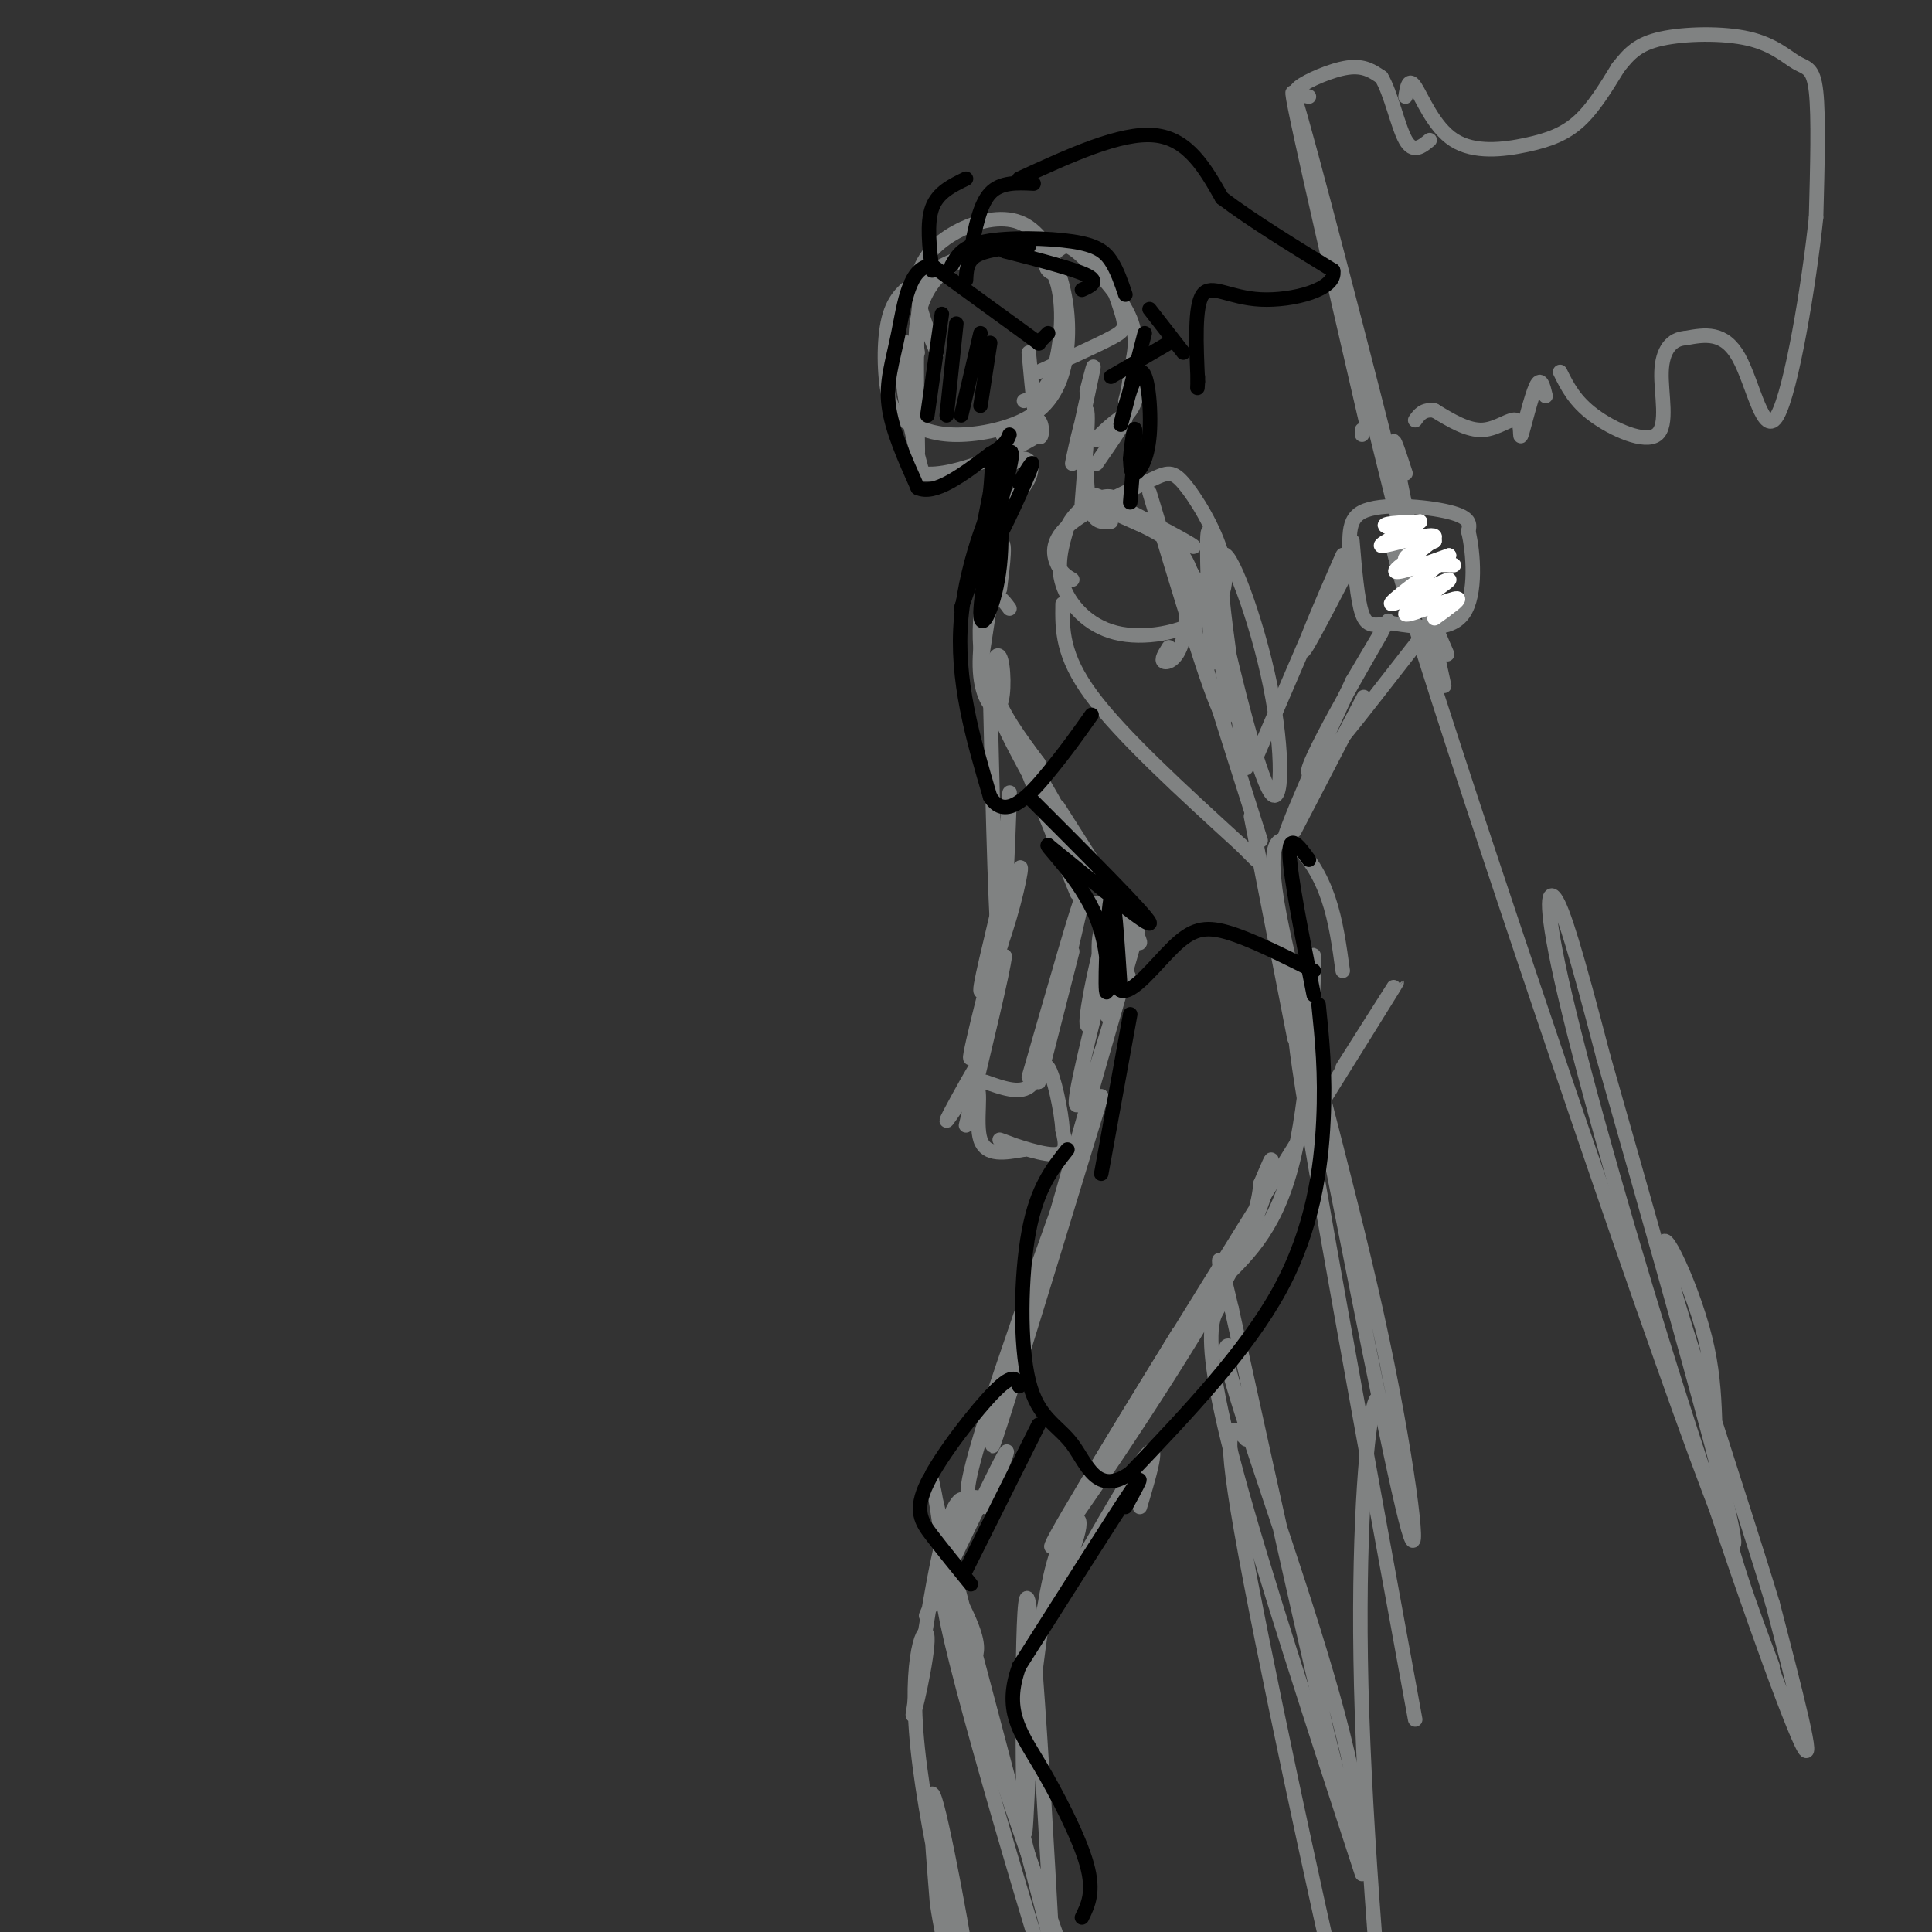<svg viewBox='0 0 400 400' version='1.1' xmlns='http://www.w3.org/2000/svg' xmlns:xlink='http://www.w3.org/1999/xlink'><rect x="0" y="0" width="400" height="400" fill="#333333" stroke="none"/><g fill='none' stroke='#808282' stroke-width='3' stroke-linecap='round' stroke-linejoin='round'><path d='M194,73c-2.261,-5.324 -4.523,-10.648 -4,-15c0.523,-4.352 3.830,-7.733 8,-10c4.170,-2.267 9.203,-3.422 13,-2c3.797,1.422 6.359,5.419 8,10c1.641,4.581 2.363,9.745 2,15c-0.363,5.255 -1.811,10.602 -6,14c-4.189,3.398 -11.120,4.847 -16,5c-4.880,0.153 -7.710,-0.990 -10,-2c-2.290,-1.010 -4.040,-1.887 -5,-6c-0.960,-4.113 -1.132,-11.461 0,-16c1.132,-4.539 3.566,-6.270 6,-8'/><path d='M190,58c4.341,-3.040 12.195,-6.640 18,-7c5.805,-0.360 9.563,2.518 11,8c1.437,5.482 0.553,13.566 -1,18c-1.553,4.434 -3.777,5.217 -6,6'/><path d='M194,56c-1.737,0.938 -3.474,1.876 -4,11c-0.526,9.124 0.158,26.435 0,27c-0.158,0.565 -1.158,-15.617 -2,-21c-0.842,-5.383 -1.526,0.033 -1,6c0.526,5.967 2.263,12.483 4,19'/><path d='M191,98c6.548,1.095 20.917,-5.667 24,-8c3.083,-2.333 -5.119,-0.238 -7,0c-1.881,0.238 2.560,-1.381 7,-3'/><path d='M215,87c1.178,0.956 0.622,4.844 0,3c-0.622,-1.844 -1.311,-9.422 -2,-17'/><path d='M190,73c-0.309,-1.876 -0.617,-3.752 0,-7c0.617,-3.248 2.160,-7.868 7,-11c4.840,-3.132 12.978,-4.778 18,-5c5.022,-0.222 6.929,0.979 10,4c3.071,3.021 7.306,7.863 9,12c1.694,4.137 0.847,7.568 0,11'/><path d='M234,77c-0.167,2.833 -0.583,4.417 -1,6'/><path d='M234,78c1.006,2.071 2.012,4.143 0,7c-2.012,2.857 -7.042,6.500 -7,6c0.042,-0.500 5.155,-5.143 6,-5c0.845,0.143 -2.577,5.071 -6,10'/><path d='M207,98c1.853,-1.526 3.707,-3.053 5,-3c1.293,0.053 2.027,1.684 1,4c-1.027,2.316 -3.815,5.316 -5,5c-1.185,-0.316 -0.767,-3.947 -1,-4c-0.233,-0.053 -1.116,3.474 -2,7'/><path d='M219,57c-1.547,-0.571 -3.094,-1.142 -2,-3c1.094,-1.858 4.829,-5.003 8,-3c3.171,2.003 5.777,9.155 7,13c1.223,3.845 1.064,4.384 -2,6c-3.064,1.616 -9.032,4.308 -15,7'/><path d='M225,81c0.976,-3.796 1.952,-7.592 1,-3c-0.952,4.592 -3.833,17.571 -4,18c-0.167,0.429 2.378,-11.692 3,-11c0.622,0.692 -0.679,14.198 -1,19c-0.321,4.802 0.340,0.901 1,-3'/><path d='M225,101c0.143,-1.595 0.000,-4.083 0,-3c0.000,1.083 0.143,5.738 1,8c0.857,2.262 2.429,2.131 4,2'/><path d='M228,105c10.289,4.600 20.578,9.200 19,8c-1.578,-1.200 -15.022,-8.200 -19,-10c-3.978,-1.800 1.511,1.600 7,5'/><path d='M235,108c3.500,1.821 8.750,3.875 11,9c2.250,5.125 1.500,13.321 1,14c-0.500,0.679 -0.750,-6.161 -1,-13'/><path d='M246,118c-0.131,0.821 0.042,9.375 -1,14c-1.042,4.625 -3.298,5.321 -4,5c-0.702,-0.321 0.149,-1.661 1,-3'/><path d='M222,120c-1.057,-0.609 -2.113,-1.218 -3,-3c-0.887,-1.782 -1.604,-4.736 2,-8c3.604,-3.264 11.529,-6.839 16,-9c4.471,-2.161 5.487,-2.908 8,0c2.513,2.908 6.524,9.473 8,15c1.476,5.527 0.416,10.018 -4,13c-4.416,2.982 -12.189,4.457 -18,3c-5.811,-1.457 -9.660,-5.845 -11,-10c-1.340,-4.155 -0.170,-8.078 1,-12'/><path d='M221,109c1.533,-3.244 4.867,-5.356 7,-6c2.133,-0.644 3.067,0.178 4,1'/><path d='M249,125c0.798,-5.452 1.595,-10.905 2,-6c0.405,4.905 0.417,20.167 0,18c-0.417,-2.167 -1.262,-21.762 -1,-26c0.262,-4.238 1.631,6.881 3,18'/><path d='M253,129c2.553,11.474 7.437,31.158 10,35c2.563,3.842 2.805,-8.158 0,-22c-2.805,-13.842 -8.659,-29.526 -10,-27c-1.341,2.526 1.829,23.263 5,44'/><path d='M220,125c-0.083,5.333 -0.167,10.667 6,19c6.167,8.333 18.583,19.667 31,31'/><path d='M257,175c5.167,5.167 2.583,2.583 0,0'/><path d='M260,157c8.689,-20.200 17.378,-40.400 18,-42c0.622,-1.600 -6.822,15.400 -8,19c-1.178,3.600 3.911,-6.200 9,-16'/><path d='M279,118c1.048,-5.143 -0.833,-10.000 3,-12c3.833,-2.000 13.381,-1.143 18,0c4.619,1.143 4.310,2.571 4,4'/><path d='M304,110c1.067,4.311 1.733,13.089 -1,17c-2.733,3.911 -8.867,2.956 -15,2'/><path d='M288,129c-3.578,0.533 -5.022,0.867 -6,-2c-0.978,-2.867 -1.489,-8.933 -2,-15'/><path d='M295,134c3.196,-5.470 6.393,-10.940 0,-3c-6.393,7.940 -22.375,29.292 -24,29c-1.625,-0.292 11.107,-22.226 15,-29c3.893,-6.774 -1.054,1.613 -6,10'/><path d='M280,141c-5.214,11.060 -15.250,33.708 -14,33c1.250,-0.708 13.786,-24.774 16,-29c2.214,-4.226 -5.893,11.387 -14,27'/><path d='M207,112c0.000,0.000 -4.000,26.000 -4,26'/><path d='M209,126c-1.349,-1.850 -2.697,-3.699 -4,-1c-1.303,2.699 -2.559,9.947 -2,15c0.559,5.053 2.933,7.911 4,6c1.067,-1.911 0.826,-8.591 0,-10c-0.826,-1.409 -2.236,2.455 -1,7c1.236,4.545 5.118,9.773 9,15'/><path d='M215,158c-1.738,-2.036 -10.583,-14.625 -10,-13c0.583,1.625 10.595,17.464 13,21c2.405,3.536 -2.798,-5.232 -8,-14'/><path d='M210,152c0.833,3.167 6.917,18.083 13,33'/><path d='M238,102c6.356,21.156 12.711,42.311 15,46c2.289,3.689 0.511,-10.089 -2,-19c-2.511,-8.911 -5.756,-12.956 -9,-17'/><path d='M242,112c1.667,7.500 10.333,34.750 19,62'/><path d='M207,122c0.689,-5.511 1.378,-11.022 0,-9c-1.378,2.022 -4.822,11.578 -4,21c0.822,9.422 5.911,18.711 11,28'/><path d='M214,162c3.667,7.667 7.333,12.833 11,18'/><path d='M289,106c-10.133,-40.933 -20.267,-81.867 -19,-77c1.267,4.867 13.933,55.533 19,75c5.067,19.467 2.533,7.733 0,-4'/><path d='M289,100c-5.333,-21.422 -18.667,-72.978 -21,-80c-2.333,-7.022 6.333,30.489 15,68'/><path d='M299,134c0.804,1.887 1.607,3.774 -3,-7c-4.607,-10.774 -14.625,-34.208 -1,9c13.625,43.208 50.893,153.060 61,178c10.107,24.940 -6.946,-35.030 -24,-95'/><path d='M332,219c-5.821,-22.349 -8.375,-30.721 -10,-33c-1.625,-2.279 -2.322,1.533 2,20c4.322,18.467 13.664,51.587 24,84c10.336,32.413 21.668,64.118 25,71c3.332,6.882 -1.334,-11.059 -6,-29'/><path d='M367,332c-6.383,-21.140 -19.340,-59.491 -22,-71c-2.660,-11.509 4.976,3.825 8,16c3.024,12.175 1.435,21.193 3,32c1.565,10.807 6.282,23.404 11,36'/><path d='M271,20c-1.800,-0.356 -3.600,-0.711 -2,-2c1.600,-1.289 6.600,-3.511 10,-4c3.400,-0.489 5.200,0.756 7,2'/><path d='M286,16c1.978,3.200 3.422,10.200 5,13c1.578,2.800 3.289,1.400 5,0'/><path d='M291,20c0.319,-2.038 0.638,-4.077 2,-2c1.362,2.077 3.767,8.268 8,11c4.233,2.732 10.293,2.005 15,1c4.707,-1.005 8.059,-2.287 11,-5c2.941,-2.713 5.470,-6.856 8,-11'/><path d='M335,14c2.329,-2.983 4.152,-4.940 9,-6c4.848,-1.060 12.722,-1.222 18,0c5.278,1.222 7.959,3.829 10,5c2.041,1.171 3.440,0.906 4,6c0.560,5.094 0.280,15.547 0,26'/><path d='M376,45c-1.464,13.964 -5.125,35.875 -8,41c-2.875,5.125 -4.964,-6.536 -8,-12c-3.036,-5.464 -7.018,-4.732 -11,-4'/><path d='M349,70c-2.959,0.144 -4.855,2.502 -5,7c-0.145,4.498 1.461,11.134 -1,13c-2.461,1.866 -8.989,-1.038 -13,-4c-4.011,-2.962 -5.506,-5.981 -7,-9'/><path d='M320,82c-0.496,-2.091 -0.992,-4.182 -2,-2c-1.008,2.182 -2.528,8.636 -3,10c-0.472,1.364 0.104,-2.364 -1,-3c-1.104,-0.636 -3.887,1.818 -7,2c-3.113,0.182 -6.557,-1.909 -10,-4'/><path d='M297,85c-2.333,-0.333 -3.167,0.833 -4,2'/><path d='M282,89c0.000,0.000 0.000,1.000 0,1'/><path d='M219,167c8.333,13.067 16.667,26.133 17,28c0.333,1.867 -7.333,-7.467 -9,-8c-1.667,-0.533 2.667,7.733 7,16'/><path d='M234,203c-0.333,-1.000 -4.667,-11.500 -6,-10c-1.333,1.500 0.333,15.000 1,17c0.667,2.000 0.333,-7.500 0,-17'/><path d='M229,193c-1.232,2.317 -4.314,16.610 -4,19c0.314,2.390 4.022,-7.122 6,-14c1.978,-6.878 2.225,-11.121 0,-4c-2.225,7.121 -6.921,25.606 -8,32c-1.079,6.394 1.461,0.697 4,-5'/><path d='M227,221c4.131,-12.702 12.458,-41.958 7,-23c-5.458,18.958 -24.702,86.131 -28,99c-3.298,12.869 9.351,-28.565 22,-70'/><path d='M228,227c-1.556,2.489 -16.444,43.711 -23,64c-6.556,20.289 -4.778,19.644 -3,19'/><path d='M278,221c8.923,-14.107 17.845,-28.214 4,-6c-13.845,22.214 -50.458,80.750 -58,94c-7.542,13.250 13.988,-18.786 25,-37c11.012,-18.214 11.506,-22.607 12,-27'/><path d='M261,245c2.427,-5.616 2.496,-6.155 2,-3c-0.496,3.155 -1.557,10.003 -12,28c-10.443,17.997 -30.270,47.142 -33,50c-2.730,2.858 11.635,-20.571 26,-44'/><path d='M253,265c5.827,-5.655 11.655,-11.310 15,-26c3.345,-14.690 4.208,-38.417 4,-41c-0.208,-2.583 -1.488,15.976 -2,20c-0.512,4.024 -0.256,-6.488 0,-17'/><path d='M259,169c0.000,0.000 9.000,46.000 9,46'/><path d='M278,201c-0.707,-5.174 -1.414,-10.348 -3,-15c-1.586,-4.652 -4.052,-8.782 -7,-11c-2.948,-2.218 -6.378,-2.522 -3,15c3.378,17.522 13.563,52.871 20,82c6.437,29.129 9.125,52.037 7,46c-2.125,-6.037 -9.062,-41.018 -16,-76'/><path d='M276,242c-5.111,-22.489 -9.889,-40.711 -7,-21c2.889,19.711 13.444,77.356 24,135'/><path d='M257,281c-2.595,-2.869 -5.190,-5.738 -1,8c4.190,13.738 15.167,44.083 21,66c5.833,21.917 6.524,35.405 2,20c-4.524,-15.405 -14.262,-59.702 -24,-104'/><path d='M255,271c-4.048,-17.190 -2.167,-8.164 -2,-4c0.167,4.164 -1.378,3.467 -2,7c-0.622,3.533 -0.321,11.295 5,31c5.321,19.705 15.660,51.352 26,83'/><path d='M236,312c2.357,-7.922 4.715,-15.844 0,-9c-4.715,6.844 -16.501,28.453 -19,32c-2.499,3.547 4.289,-10.968 6,-17c1.711,-6.032 -1.654,-3.581 -4,3c-2.346,6.581 -3.673,17.290 -5,28'/><path d='M214,349c-1.188,14.893 -1.659,38.126 -2,28c-0.341,-10.126 -0.553,-53.611 1,-45c1.553,8.611 4.872,69.317 6,93c1.128,23.683 0.064,10.341 -1,-3'/><path d='M204,312c3.191,-7.797 6.383,-15.595 3,-9c-3.383,6.595 -13.340,27.582 -15,31c-1.660,3.418 4.976,-10.734 7,-18c2.024,-7.266 -0.565,-7.648 -3,0c-2.435,7.648 -4.718,23.324 -7,39'/><path d='M189,355c-0.074,2.046 3.243,-12.338 3,-16c-0.243,-3.662 -4.044,3.400 -2,23c2.044,19.600 9.935,51.738 11,52c1.065,0.262 -4.696,-31.354 -7,-40c-2.304,-8.646 -1.152,5.677 0,20'/><path d='M194,394c1.333,9.167 4.667,22.083 8,35'/><path d='M202,343c0.357,-1.577 0.714,-3.155 -2,-9c-2.714,-5.845 -8.500,-15.958 -2,10c6.500,25.958 25.286,87.988 27,90c1.714,2.012 -13.643,-55.994 -29,-114'/><path d='M196,320c-5.036,-20.571 -3.125,-15.000 -2,-8c1.125,7.000 1.464,15.429 6,32c4.536,16.571 13.268,41.286 22,66'/><path d='M258,298c-2.685,-2.935 -5.369,-5.869 -1,19c4.369,24.869 15.792,77.542 21,100c5.208,22.458 4.202,14.702 5,10c0.798,-4.702 3.399,-6.351 6,-8'/><path d='M288,298c-1.274,-6.429 -2.548,-12.857 -4,-5c-1.452,7.857 -3.083,30.000 -2,62c1.083,32.000 4.881,73.857 6,85c1.119,11.143 -0.440,-8.429 -2,-28'/><path d='M209,104c0.000,0.000 -2.000,5.000 -2,5'/><path d='M205,144c0.600,25.644 1.200,51.289 2,52c0.800,0.711 1.800,-23.511 2,-30c0.200,-6.489 -0.400,4.756 -1,16'/><path d='M208,182c-1.591,8.315 -5.067,21.101 -5,23c0.067,1.899 3.678,-7.089 6,-15c2.322,-7.911 3.356,-14.745 1,-7c-2.356,7.745 -8.102,30.070 -9,35c-0.898,4.930 3.051,-7.535 7,-20'/><path d='M208,198c-0.167,2.500 -4.083,18.750 -8,35'/><path d='M201,224c1.290,-2.810 2.581,-5.620 1,-3c-1.581,2.620 -6.032,10.671 -6,11c0.032,0.329 4.547,-7.065 6,-7c1.453,0.065 -0.156,7.590 1,11c1.156,3.410 5.078,2.705 9,2'/><path d='M212,238c-0.369,-0.381 -5.792,-2.333 -5,-2c0.792,0.333 7.798,2.952 11,3c3.202,0.048 2.601,-2.476 2,-5'/><path d='M220,234c-0.238,-3.964 -1.833,-11.375 -3,-13c-1.167,-1.625 -1.905,2.536 -4,4c-2.095,1.464 -5.548,0.232 -9,-1'/><path d='M213,223c5.333,-18.583 10.667,-37.167 11,-37c0.333,0.167 -4.333,19.083 -9,38'/><path d='M215,224c-0.333,1.833 3.333,-12.583 7,-27'/><path d='M291,98c-1.667,-5.167 -3.333,-10.333 -2,-3c1.333,7.333 5.667,27.167 10,47'/></g>
<g fill='none' stroke='#ffffff' stroke-width='3' stroke-linecap='round' stroke-linejoin='round'><path d='M301,117c-4.667,-0.083 -9.333,-0.167 -10,-1c-0.667,-0.833 2.667,-2.417 6,-4'/><path d='M297,112c-1.600,-1.244 -8.600,-2.356 -10,-3c-1.400,-0.644 2.800,-0.822 7,-1'/><path d='M294,108c-1.558,1.220 -8.954,4.770 -8,5c0.954,0.230 10.257,-2.861 11,-2c0.743,0.861 -7.073,5.675 -8,7c-0.927,1.325 5.037,-0.837 11,-3'/><path d='M300,115c-1.937,2.234 -12.279,9.320 -12,10c0.279,0.680 11.178,-5.044 12,-5c0.822,0.044 -8.432,5.858 -9,7c-0.568,1.142 7.552,-2.388 10,-3c2.448,-0.612 -0.776,1.694 -4,4'/></g>
<g fill='none' stroke='#000000' stroke-width='3' stroke-linecap='round' stroke-linejoin='round'><path d='M215,71c1.000,-1.000 2.000,-2.000 2,-2c0.000,0.000 -1.000,1.000 -2,2'/><path d='M215,71c0.000,0.000 0.100,0.100 0.1,0.1'/><path d='M215,71c0.000,0.000 -22.000,-16.000 -22,-16'/><path d='M193,55c-4.798,0.000 -5.792,8.000 -7,14c-1.208,6.000 -2.631,10.000 -2,15c0.631,5.000 3.315,11.000 6,17'/><path d='M190,101c3.500,1.667 9.250,-2.667 15,-7'/><path d='M205,94c3.167,-1.833 3.583,-2.917 4,-4'/><path d='M195,65c0.000,0.000 -3.000,21.000 -3,21'/><path d='M198,67c0.000,0.000 -2.000,19.000 -2,19'/><path d='M203,69c0.000,0.000 -4.000,17.000 -4,17'/><path d='M205,71c0.000,0.000 -2.000,13.000 -2,13'/><path d='M200,58c0.083,-1.917 0.167,-3.833 2,-5c1.833,-1.167 5.417,-1.583 9,-2'/><path d='M211,51c1.833,-0.333 1.917,-0.167 2,0'/><path d='M208,52c7.167,1.833 14.333,3.667 17,5c2.667,1.333 0.833,2.167 -1,3'/><path d='M197,55c1.143,-2.036 2.286,-4.071 7,-5c4.714,-0.929 13.000,-0.750 18,0c5.000,0.750 6.714,2.071 8,4c1.286,1.929 2.143,4.464 3,7'/><path d='M201,52c0.917,-4.833 1.833,-9.667 4,-12c2.167,-2.333 5.583,-2.167 9,-2'/><path d='M211,37c10.500,-4.833 21.000,-9.667 28,-9c7.000,0.667 10.500,6.833 14,13'/><path d='M253,41c6.167,4.667 14.583,9.833 23,15'/><path d='M276,56c0.869,3.952 -8.458,6.333 -15,6c-6.542,-0.333 -10.298,-3.381 -12,-1c-1.702,2.381 -1.351,10.190 -1,18'/><path d='M248,79c-0.167,2.833 -0.083,0.917 0,-1'/><path d='M245,73c0.000,0.000 -7.000,-9.000 -7,-9'/><path d='M193,56c-0.583,-4.917 -1.167,-9.833 0,-13c1.167,-3.167 4.083,-4.583 7,-6'/><path d='M242,71c0.000,0.000 -12.000,7.000 -12,7'/><path d='M237,69c-2.483,9.601 -4.967,19.203 -5,19c-0.033,-0.203 2.383,-10.209 4,-11c1.617,-0.791 2.435,7.633 2,13c-0.435,5.367 -2.124,7.676 -3,8c-0.876,0.324 -0.938,-1.338 -1,-3'/><path d='M234,95c0.111,-2.467 0.889,-7.133 1,-6c0.111,1.133 -0.444,8.067 -1,15'/><path d='M211,100c1.877,-3.142 3.754,-6.284 2,-2c-1.754,4.284 -7.138,15.993 -8,16c-0.862,0.007 2.800,-11.689 4,-17c1.200,-5.311 -0.062,-4.238 -2,2c-1.938,6.238 -4.554,17.639 -5,19c-0.446,1.361 1.277,-7.320 3,-16'/><path d='M205,102c0.546,-5.121 0.412,-9.925 1,-7c0.588,2.925 1.900,13.578 1,22c-0.900,8.422 -4.012,14.614 -4,10c0.012,-4.614 3.146,-20.032 3,-22c-0.146,-1.968 -3.573,9.516 -7,21'/><path d='M199,126c0.988,-2.714 6.958,-20.000 7,-22c0.042,-2.000 -5.845,11.286 -7,24c-1.155,12.714 2.423,24.857 6,37'/><path d='M205,165c3.200,5.178 8.200,-0.378 12,-5c3.800,-4.622 6.400,-8.311 9,-12'/><path d='M213,165c12.167,12.167 24.333,24.333 25,26c0.667,1.667 -10.167,-7.167 -21,-16'/><path d='M217,175c-1.096,-0.351 6.665,6.772 10,15c3.335,8.228 2.244,17.561 2,15c-0.244,-2.561 0.359,-17.018 1,-19c0.641,-1.982 1.321,8.509 2,19'/><path d='M232,205c2.357,1.179 7.250,-5.375 11,-9c3.750,-3.625 6.357,-4.321 11,-3c4.643,1.321 11.321,4.661 18,8'/><path d='M271,178c-2.083,-2.833 -4.167,-5.667 -4,-1c0.167,4.667 2.583,16.833 5,29'/><path d='M234,210c0.000,0.000 -6.000,33.000 -6,33'/><path d='M273,208c0.733,7.089 1.467,14.178 1,24c-0.467,9.822 -2.133,22.378 -9,35c-6.867,12.622 -18.933,25.311 -31,38'/><path d='M234,305c-6.994,4.868 -8.978,-1.963 -12,-6c-3.022,-4.037 -7.083,-5.279 -9,-13c-1.917,-7.721 -1.691,-21.920 0,-31c1.691,-9.080 4.845,-13.040 8,-17'/><path d='M211,287c-0.548,-1.458 -1.095,-2.917 -5,1c-3.905,3.917 -11.167,13.208 -14,19c-2.833,5.792 -1.238,8.083 1,11c2.238,2.917 5.119,6.458 8,10'/><path d='M215,295c0.000,0.000 -15.000,30.000 -15,30'/><path d='M233,312c2.333,-4.250 4.667,-8.500 1,-3c-3.667,5.500 -13.333,20.750 -23,36'/><path d='M211,345c-3.262,8.976 0.083,13.417 4,20c3.917,6.583 8.405,15.310 10,21c1.595,5.690 0.298,8.345 -1,11'/></g>
</svg>